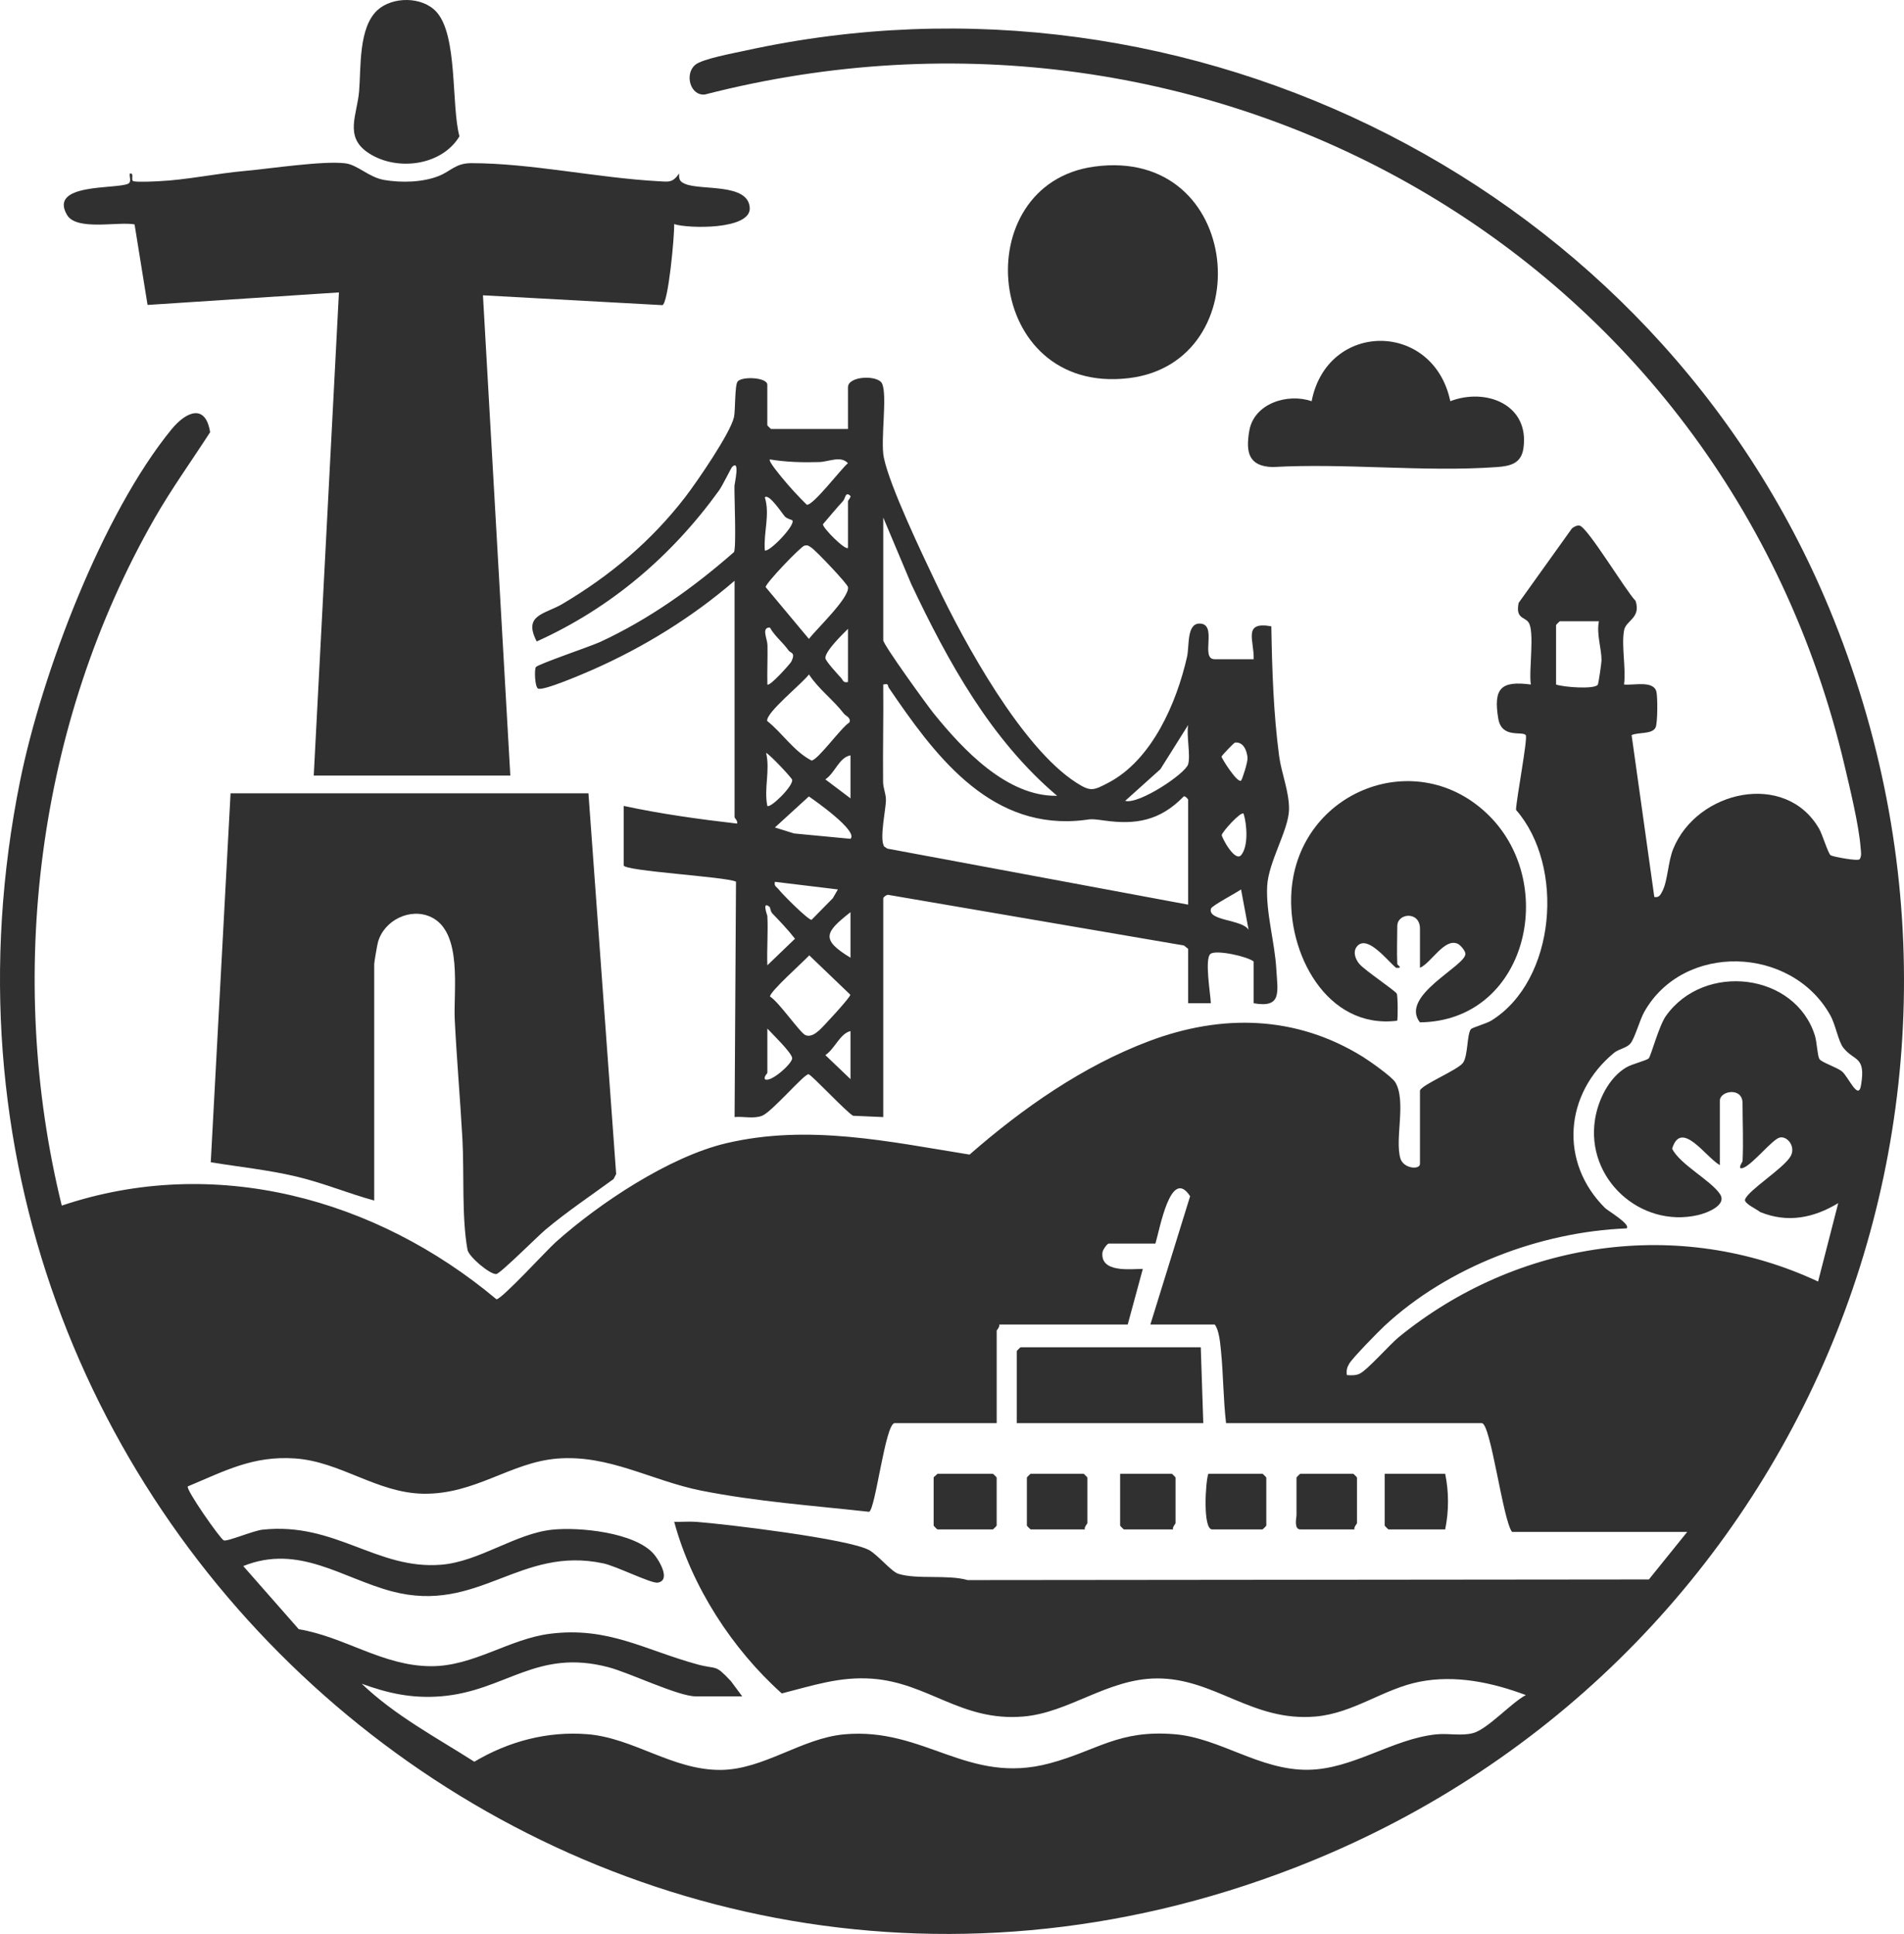 <svg xmlns="http://www.w3.org/2000/svg" width="578" height="587" viewBox="0 0 578 587" fill="none"><g clip-path="url(#clip0_121_1512)"><path d="M431.067 330.999C431.634 329.21 442.56 324.773 444.122 322.6C445.684 320.427 445.286 313.862 446.542 312.365C446.948 311.881 451.274 310.676 452.744 309.762C472.316 297.6 475.18 262.926 460.218 245.819C460.256 242.856 463.832 224.091 463.181 223.154C462.216 221.764 455.861 224.321 454.827 218.086C453.303 208.904 455.639 206.569 464.728 207.767C464.023 203.729 465.968 191.582 464 188.879C462.76 187.175 460.026 187.789 461.022 182.983L477.186 160.402C477.776 159.895 478.748 159.373 479.514 159.534C481.964 160.048 493.565 179.389 496.52 182.384C498.197 187.612 493.611 188.28 493.036 191.267C492.148 195.905 493.656 202.83 493.013 207.76C495.755 208.105 501.819 206.454 502.807 209.833C503.251 211.353 503.228 219.499 502.585 220.812C501.536 222.947 497.393 222.179 495.31 223.123L502.202 272.255C503.641 272.531 504.093 271.587 504.652 270.497C506.291 267.318 506.344 261.598 507.937 257.674C515.158 239.892 542.057 233.865 552.249 251.57C553.214 253.252 554.967 259.072 555.725 259.594C556.353 260.024 564.133 261.498 564.554 260.776C565.213 259.686 564.922 258.542 564.837 257.383C564.34 250.572 561.583 239.27 559.944 232.322C523.251 76.627 366.977 -10.672 213.987 28.685C209.477 29.153 207.723 22.358 211.115 19.633C213.336 17.844 222.731 16.139 226.031 15.41C361.287 -14.373 502.309 56.641 555.35 184.764C618.43 337.119 545.128 507.978 393.011 566.914C178.435 650.044 -39.557 462.539 6.118 236.936C12.696 204.466 31.088 155.941 52.092 130.288C56.579 124.814 62.421 122.495 63.784 131.187C58.156 139.909 52.092 148.316 46.923 157.346C11.279 219.614 1.639 296.256 18.752 365.934C65.055 350.348 114.099 363.685 150.708 394.366C152.324 394.374 165.999 379.44 168.672 377.052C181.919 365.197 203.228 351.039 220.557 346.977C245.412 341.157 269.7 346.486 294.333 350.448C310.413 336.397 328.706 323.59 348.814 316.012C370.851 307.704 393.409 308.165 413.716 320.765C415.722 322.008 422.598 326.838 423.586 328.519C426.97 334.278 423.387 345.572 425.102 351.561C426.013 354.732 431.059 355.162 431.059 353.258V330.992L431.067 330.999ZM485.379 188.572H473.526C473.442 188.572 472.377 189.639 472.377 189.724V207.767C474.583 208.573 484.054 209.303 485.05 207.821C485.257 207.514 486.168 201.272 486.175 200.442C486.198 196.895 484.598 192.48 485.379 188.58V188.572ZM528.987 352.498C529.278 346.762 528.987 340.628 528.987 334.838C528.987 329.871 522.103 331.061 522.103 334.071V353.65C517.83 351.254 510.349 339.599 507.608 348.674C510.081 353.534 519.362 358.249 522.141 362.441C524.369 365.804 518.175 368.192 515.418 368.821C497.937 372.806 481.374 357.742 484.2 339.791C485.126 333.894 488.404 327.114 493.687 323.982C495.464 322.93 499.859 321.901 500.51 321.233C501.161 320.565 503.603 311.374 505.701 308.403C517.355 291.941 545.005 295.297 550.955 314.33C551.583 316.327 551.69 320.358 552.31 321.417C552.93 322.477 557.632 323.92 559.209 325.241C561.101 326.815 564.133 334.17 564.937 329.479C566.507 320.373 562.854 322.223 559.554 317.978C558.053 316.05 557.241 311.029 555.603 308.119C543.765 287.027 511 286.029 499.124 307.182C497.768 309.601 496.26 315.206 494.912 316.78C493.787 318.093 491.39 318.408 490.012 319.536C474.95 331.905 473.212 352.759 487.293 366.702C488.029 367.432 495.165 371.639 493.787 372.845C467.599 373.889 439.635 384.492 420.339 402.397C418.387 404.209 410.622 412.133 409.604 413.884C408.892 415.104 408.67 415.949 408.884 417.377C410.186 417.439 411.449 417.546 412.69 416.986C415.041 415.918 421.871 408.102 424.581 405.891C460.44 376.615 509.591 369.198 551.92 388.976L558.038 365.174C550.564 369.697 542.647 371.286 534.316 367.877C533.489 367.102 529.293 365.266 529.752 364.046C530.832 361.189 541.353 354.709 543.543 351.008C545.273 348.098 542.578 344.659 540.212 345.288C538.053 345.864 532.126 353.281 529.339 354.417C527.072 355.339 528.964 352.636 528.971 352.506L528.987 352.498ZM349.22 402.021L361.287 363.086C355.376 353.995 352.068 373.182 350.751 377.451H336.601C336.118 377.451 334.763 379.325 334.671 380.169C334.02 386.35 343.04 385.183 346.93 385.137L342.344 402.021H303.33C303.575 402.774 302.565 403.687 302.565 403.941V431.965H271.584C268.751 431.965 265.741 458.393 263.812 458.869C246.89 456.996 229.638 455.767 212.922 452.45C197.731 449.433 184.89 441.432 169.093 442.722C154.942 443.882 144.23 453.656 128.456 453.379C114.413 453.134 103.341 443.613 89.55 442.676C76.771 441.809 68.302 446.446 57.008 451.16C56.334 452.074 66.908 467.161 67.927 467.545C69.037 467.96 76.862 464.605 79.665 464.298C101.771 461.902 114.314 476.49 133.87 474.939C145.486 474.018 156.42 465.472 167.638 464.298C175.831 463.438 192.662 465.104 198.412 471.615C200.051 473.473 203.81 479.692 199.653 480.368C197.708 480.682 187.133 475.385 183.259 474.548C157.745 469.027 145.302 489.973 118.977 483.017C103.839 479.016 90.699 468.551 73.846 475.339L90.699 494.511C104.635 496.814 116.197 505.69 130.838 505.736C143.755 505.782 154.56 497.444 166.987 495.885C184.637 493.666 195.671 500.799 211.659 505.168C217.869 506.864 216.866 504.914 221.881 510.258L225.312 514.88H211.161C205.916 514.88 191.138 507.74 184.767 506.058C162.799 500.254 153.457 513.283 133.893 514.873C125.187 515.579 117.874 514.005 109.811 511.057C119.865 520.685 132.331 527.296 143.993 534.728C154.376 528.555 166.137 525.407 178.304 526.374C192.309 527.488 204.232 537.346 218.818 537.216C231.874 537.101 243.36 527.58 256.315 526.413C280.734 524.209 293.767 541.892 318.637 535.219C333.201 531.319 339.434 524.992 356.54 526.374C370.239 527.48 382.36 537.331 397.016 537.177C410.714 537.039 422.705 527.772 436.075 526.413C439.697 526.044 443.602 526.981 447.178 526.036C451.565 524.877 458.786 516.823 463.204 514.496C452.928 510.657 441.833 508.3 430.891 510.458C419.949 512.615 410.89 520.017 399.336 521.015C380.047 522.674 368.768 509.337 351.157 509.444C336.187 509.536 324.502 519.879 310.597 521.015C291.722 522.566 281.86 510.757 264.7 509.521C254.876 508.815 246.614 511.648 237.326 513.997C222.279 500.53 209.99 481.573 204.668 461.91C206.82 461.979 209.002 461.764 211.161 461.91C220.105 462.539 257.732 467.1 263.819 470.486C266.599 472.029 270.558 477.012 272.709 477.688C278.468 479.485 287.649 477.849 293.759 479.6L500.556 479.4L512.187 464.981H459.023C456.251 461.61 452.553 431.965 449.842 431.965H372.199C371.349 424.748 371.379 417.293 370.66 410.091C370.415 407.649 370.101 403.726 368.753 402.021H349.243H349.22Z" fill="#303030"></path><path d="M257.426 130.219V117.55C257.426 114.065 266.484 113.765 267.755 116.399C269.47 119.938 267.219 133.613 268.307 138.88C270.121 147.71 280.045 168.348 284.31 177.332C292.74 195.098 310.237 227.024 326.777 237.589C331.095 240.345 331.899 239.969 336.47 237.581C349.756 230.632 357.183 213.318 360.353 199.36C361.096 196.104 360.185 189.279 364.136 189.271C369.817 189.263 364.205 200.089 368.722 200.089H380.576C380.798 194.461 377.115 188.503 385.936 190.1C386.165 203.283 386.579 216.443 388.317 229.557C388.983 234.594 391.418 240.422 391.311 245.735C391.188 251.947 385.063 261.575 384.68 268.93C384.259 277.084 387 286.068 387.452 294.153C387.835 300.994 389.282 306.061 380.576 304.51V291.842C378.623 290.268 369.304 288.248 367.52 289.492C365.56 290.859 367.505 301.808 367.574 304.51H360.69V288.003L359.419 286.981L269.853 271.648C269.241 271.372 268.13 272.37 268.13 272.646V339.061L258.965 338.662C256.752 337.38 246.392 326.224 245.458 326.062C244.209 325.84 234.401 337.426 231.384 338.647C228.857 339.668 225.656 338.8 222.999 339.054L223.428 267.602C220.38 266.097 189.338 264.393 189.338 262.657V244.614C200.679 247.063 212.264 248.653 223.757 249.981C224.048 249.152 222.992 248.307 222.992 248.069V176.28C210.204 187.313 195.38 196.473 179.905 203.283C177.539 204.327 164.59 209.932 163.289 208.973C162.347 208.274 162.186 203.237 162.668 202.492C163.235 201.609 179.33 196.173 182.202 194.845C197.064 187.958 210.518 178.353 222.785 167.603C223.596 166.636 222.884 150.574 222.961 147.456C222.976 146.819 224.753 139.256 222.241 141.736C221.95 142.02 219.331 147.403 218.267 148.884C203.902 168.794 185.364 184.58 162.936 194.699C158.664 186.553 165.448 186.445 170.724 183.32C185.196 174.752 197.715 164.248 208.014 150.881C211.49 146.374 221.759 131.44 222.823 126.588C223.259 124.584 223.03 116.913 223.918 115.808C225.266 114.141 232.93 114.541 232.93 116.775V129.06C232.93 129.144 233.995 130.212 234.079 130.212H257.41L257.426 130.219ZM233.712 139.441C233.145 139.94 236.966 144.454 237.555 145.176C239.722 147.848 242.448 150.766 244.914 153.2C246.836 153.53 255.404 142.205 257.41 140.592C255.213 138.212 251.66 140.155 248.666 140.247C243.658 140.4 238.65 140.262 233.719 139.448L233.712 139.441ZM257.426 166.306V152.102C257.426 151.894 258.13 151.288 258.207 150.581C256.622 148.961 256.652 151.288 255.917 152.086C253.804 154.382 251.859 156.754 249.83 159.112C249.638 160.194 256.668 167.166 257.426 166.306ZM240.534 157.937C240.419 157.768 238.903 157.484 238.26 156.77C237.471 155.902 233.451 149.691 232.18 150.95C233.803 156.217 231.744 161.615 232.18 167.058C233.428 167.788 241.568 159.388 240.534 157.929V157.937ZM268.13 157.092V194.331C268.13 195.682 281.484 214.117 283.46 216.566C292.381 227.584 305.735 241.835 320.911 241.543C300.803 224.521 287.817 200.918 276.653 177.332L268.13 157.092ZM244.186 165.623C243.069 165.922 232.364 177.047 232.433 178.207L245.565 193.931C247.885 190.883 257.793 181.585 257.441 178.238C257.334 177.232 247.77 167.212 246.361 166.26C245.588 165.738 245.251 165.338 244.186 165.623ZM239.408 197.463C237.686 194.968 235.22 193.164 233.719 190.476C231.039 190.377 232.946 193.885 232.984 195.828C233.068 199.797 232.854 203.79 232.953 207.76C233.62 208.512 239.891 201.471 240.205 200.842C241.629 197.947 239.975 198.277 239.416 197.463H239.408ZM257.426 206.999V190.876C255.733 192.534 250.496 197.655 250.557 199.728C250.58 200.634 254.317 204.658 255.274 205.71C255.956 206.462 255.948 207.353 257.426 206.999ZM256.224 216.658C252.931 212.366 248.543 209.226 245.572 204.704C243.628 207.399 232.479 216.251 232.892 218.831C237.601 222.586 240.925 227.983 246.331 230.832C248.214 230.847 255.427 220.705 257.832 219.307C258.49 217.871 256.66 217.242 256.224 216.666V216.658ZM360.69 274.566V242.702C360.69 242.61 359.58 241.167 359.159 241.927C352.106 249.075 344.84 250.411 335.245 249.052C329.924 248.299 331.409 248.829 326.562 249.152C299.663 250.948 283.315 228.598 269.83 208.773C269.363 208.082 269.945 207.353 268.123 207.775C268.23 217.626 267.977 227.507 268.084 237.366C268.107 239.201 268.927 240.89 268.942 242.71C268.965 245.666 266.859 254.734 268.444 256.968L269.371 257.575L360.675 274.581L360.69 274.566ZM360.69 231.953C361.471 229.189 360.116 223.254 360.69 220.052L352.26 233.473L341.57 243.078C345.743 244.253 359.886 234.809 360.698 231.953H360.69ZM376.747 236.944C377.092 236.683 378.837 231.216 378.723 230.003C378.531 227.914 377.528 225.112 374.909 225.388C374.618 225.419 370.851 229.35 370.828 229.642C370.79 230.126 375.621 237.788 376.755 236.944H376.747ZM232.946 244.622C233.819 245.428 240.848 238.618 240.473 236.675C240.366 236.114 233.941 229.22 232.563 228.498C233.849 233.903 231.843 239.355 232.946 244.629V244.622ZM258.184 229.266C254.677 229.934 253.498 234.625 250.55 236.56L258.184 242.318V229.266ZM258.184 254.603C260.619 252.277 247.418 243.017 245.549 241.742L235.235 251.163L241.062 252.975L258.176 254.603H258.184ZM377.513 246.933C376.579 246.272 370.935 252.607 370.889 253.467C370.851 254.135 374.902 261.867 376.816 259.509C379.021 256.784 378.547 250.242 377.513 246.933ZM254.363 269.967L235.243 267.656C234.898 268.984 235.794 269.191 236.384 269.959C237.502 271.418 245.075 279.019 246.353 279.204L252.824 272.631L254.363 269.959V269.967ZM379.044 282.244L376.747 269.959C375.353 270.996 367.918 274.858 367.627 275.779C366.441 279.557 377.184 279.019 379.044 282.244ZM232.946 278.021C233.214 282.981 232.754 288.033 232.946 292.993L241.33 284.931C239.217 282.183 236.843 279.741 234.454 277.238C233.888 276.647 233.796 275.426 233.696 275.341C231.154 273.161 232.938 277.821 232.946 278.021ZM258.184 290.69V276.869C250.458 282.966 249.018 285.131 258.184 290.69ZM248.735 312.68C249.83 311.72 258.253 302.629 258.13 301.923L245.672 289.976C244.01 291.795 233.528 301.124 233.765 302.483C236.346 304.004 242.854 313.432 244.439 314.146C246.024 314.86 247.502 313.762 248.743 312.68H248.735ZM232.946 312.188V325.625C232.946 325.855 231.881 326.7 232.18 327.537C233.704 328.88 240.626 322.792 240.48 321.149C240.335 319.505 234.439 313.824 232.938 312.188H232.946ZM258.184 312.956C254.922 313.762 253.452 318.354 250.55 320.25L258.184 327.544V312.956Z" fill="#303030"></path><path d="M95.247 235.408L102.889 88.758L44.794 92.558L40.851 68.112C35.904 67.175 23.239 70.146 20.36 65.255C14.633 55.52 35.223 57.485 38.898 55.766C39.993 55.251 39.228 53.646 39.404 52.671C40.958 52.403 39.496 54.829 40.583 55.021C42.245 55.32 46.272 55.09 48.225 54.998C56.525 54.629 65.775 52.648 74.205 51.896C81.954 51.205 98.065 48.732 104.826 49.569C108.586 50.038 111.932 53.808 116.618 54.621C121.787 55.512 128.242 55.366 133.127 53.447C136.879 51.972 138.288 49.523 143.059 49.523C161.03 49.523 181.39 53.984 199.63 54.99C203.137 55.182 204.101 55.55 206.161 52.663C206.1 54.529 206.353 55.12 207.991 55.819C212.815 57.885 227.188 55.481 227.601 63.098C227.961 69.801 208.91 69.417 204.645 68.02C204.813 71.275 202.861 92.198 201.077 92.62L146.611 89.633L154.919 235.4H95.255L95.247 235.408Z" fill="#303030"></path><path d="M178.634 240.783L187.049 356.345L186.268 357.857C179.361 362.917 172.179 367.708 165.617 373.213C163.273 375.179 151.849 386.596 150.67 386.703C148.74 386.888 142.308 381.444 141.925 379.356C140.118 369.489 140.945 355.899 140.371 345.595C139.705 333.618 138.648 321.525 138.051 309.532C137.614 300.71 140.532 282.95 130.868 278.359C124.574 275.365 116.519 279.319 114.719 286.052C114.49 286.905 113.601 292.041 113.601 292.609V364.399C105.6 362.203 98.011 359.009 89.895 357.097C81.319 355.07 72.643 354.195 63.983 352.774L69.994 240.783H178.618H178.634Z" fill="#303030"></path><path d="M424.183 292.609C424.199 292.963 426.151 293.938 423.808 293.753C421.297 291.742 415.332 283.841 412.139 287.043C410.531 288.655 411.381 291.097 412.698 292.617C414.443 294.621 423.448 300.617 424.015 301.593C424.352 302.168 424.39 309.509 424.122 309.816C402.667 312.472 390.63 289.177 392.062 270.343C394.366 240.015 430.301 225.818 452.124 247.655C473.189 268.731 463.327 309.939 431.044 310.307C424.788 302.268 444.865 293.254 444.858 289.53C444.858 288.578 443.318 286.82 442.514 286.452C438.502 284.624 434.452 292.302 431.059 293.753V281.852C431.059 276.493 424.176 277.084 424.176 281.085C424.176 285.085 424 288.793 424.176 292.602L424.183 292.609Z" fill="#303030"></path><path d="M332.205 50.567C377.543 44.394 382.712 110.026 342.634 114.779C298.636 120 293.131 55.881 332.205 50.567Z" fill="#303030"></path><path d="M440.271 121.773C451.09 117.627 464.337 122.772 462.477 136.024C461.826 140.677 458.51 141.468 454.429 141.767C432.392 143.349 408.524 140.5 386.296 141.767C378.991 141.514 378.141 137.237 379.243 130.787C380.683 122.357 390.989 119.278 398.172 121.781C402.935 97.342 435.156 97.373 440.271 121.781V121.773Z" fill="#303030"></path><path d="M114.635 3.033C119.176 -1.067 128.058 -1.106 132.385 3.494C139.054 10.58 136.925 31.895 139.475 41.377C133.985 50.544 119.812 52.134 111.366 46.091C104.597 41.254 108.41 34.781 109.015 27.71C109.62 20.639 108.755 8.338 114.643 3.025L114.635 3.033Z" fill="#303030"></path><path d="M364.519 408.931L365.284 431.965H308.675V410.083C308.675 409.999 309.739 408.931 309.824 408.931H364.519Z" fill="#303030"></path><path d="M284.578 447.321H301.408C301.493 447.321 302.557 448.389 302.557 448.473V463.061C302.557 463.146 301.493 464.213 301.408 464.213H284.578C284.494 464.213 283.429 463.146 283.429 463.061V448.473C283.429 448.266 284.325 447.713 284.578 447.321Z" fill="#303030"></path><path d="M438.716 447.321C439.857 452.873 439.857 458.685 438.716 464.213H421.503C421.419 464.213 420.354 463.146 420.354 463.061V447.321H438.716Z" fill="#303030"></path><path d="M411.181 464.213H394.734C392.705 464.213 393.585 460.482 393.585 459.99V448.473C393.585 448.389 394.649 447.321 394.734 447.321H410.798C410.883 447.321 411.947 448.389 411.947 448.473V462.294C411.947 462.547 410.936 463.461 411.181 464.213Z" fill="#303030"></path><path d="M329.326 464.213H312.879C312.795 464.213 311.73 463.146 311.73 463.061V448.473C311.73 448.389 312.795 447.321 312.879 447.321H328.944C329.028 447.321 330.092 448.389 330.092 448.473V462.294C330.092 462.547 329.081 463.461 329.326 464.213Z" fill="#303030"></path><path d="M366.816 447.321H383.263C383.348 447.321 384.412 448.389 384.412 448.473V463.061C384.412 463.146 383.348 464.213 383.263 464.213H367.964C365.085 464.213 365.943 449.656 366.816 447.321Z" fill="#303030"></path><path d="M356.104 464.213H341.187C341.103 464.213 340.039 463.146 340.039 463.061V447.321H355.721C355.805 447.321 356.869 448.389 356.869 448.473V462.294C356.869 462.547 355.858 463.461 356.104 464.213Z" fill="#303030"></path></g><defs><clipPath id="clip0_121_1512"><rect width="578" height="587" fill="white"></rect></clipPath></defs></svg>